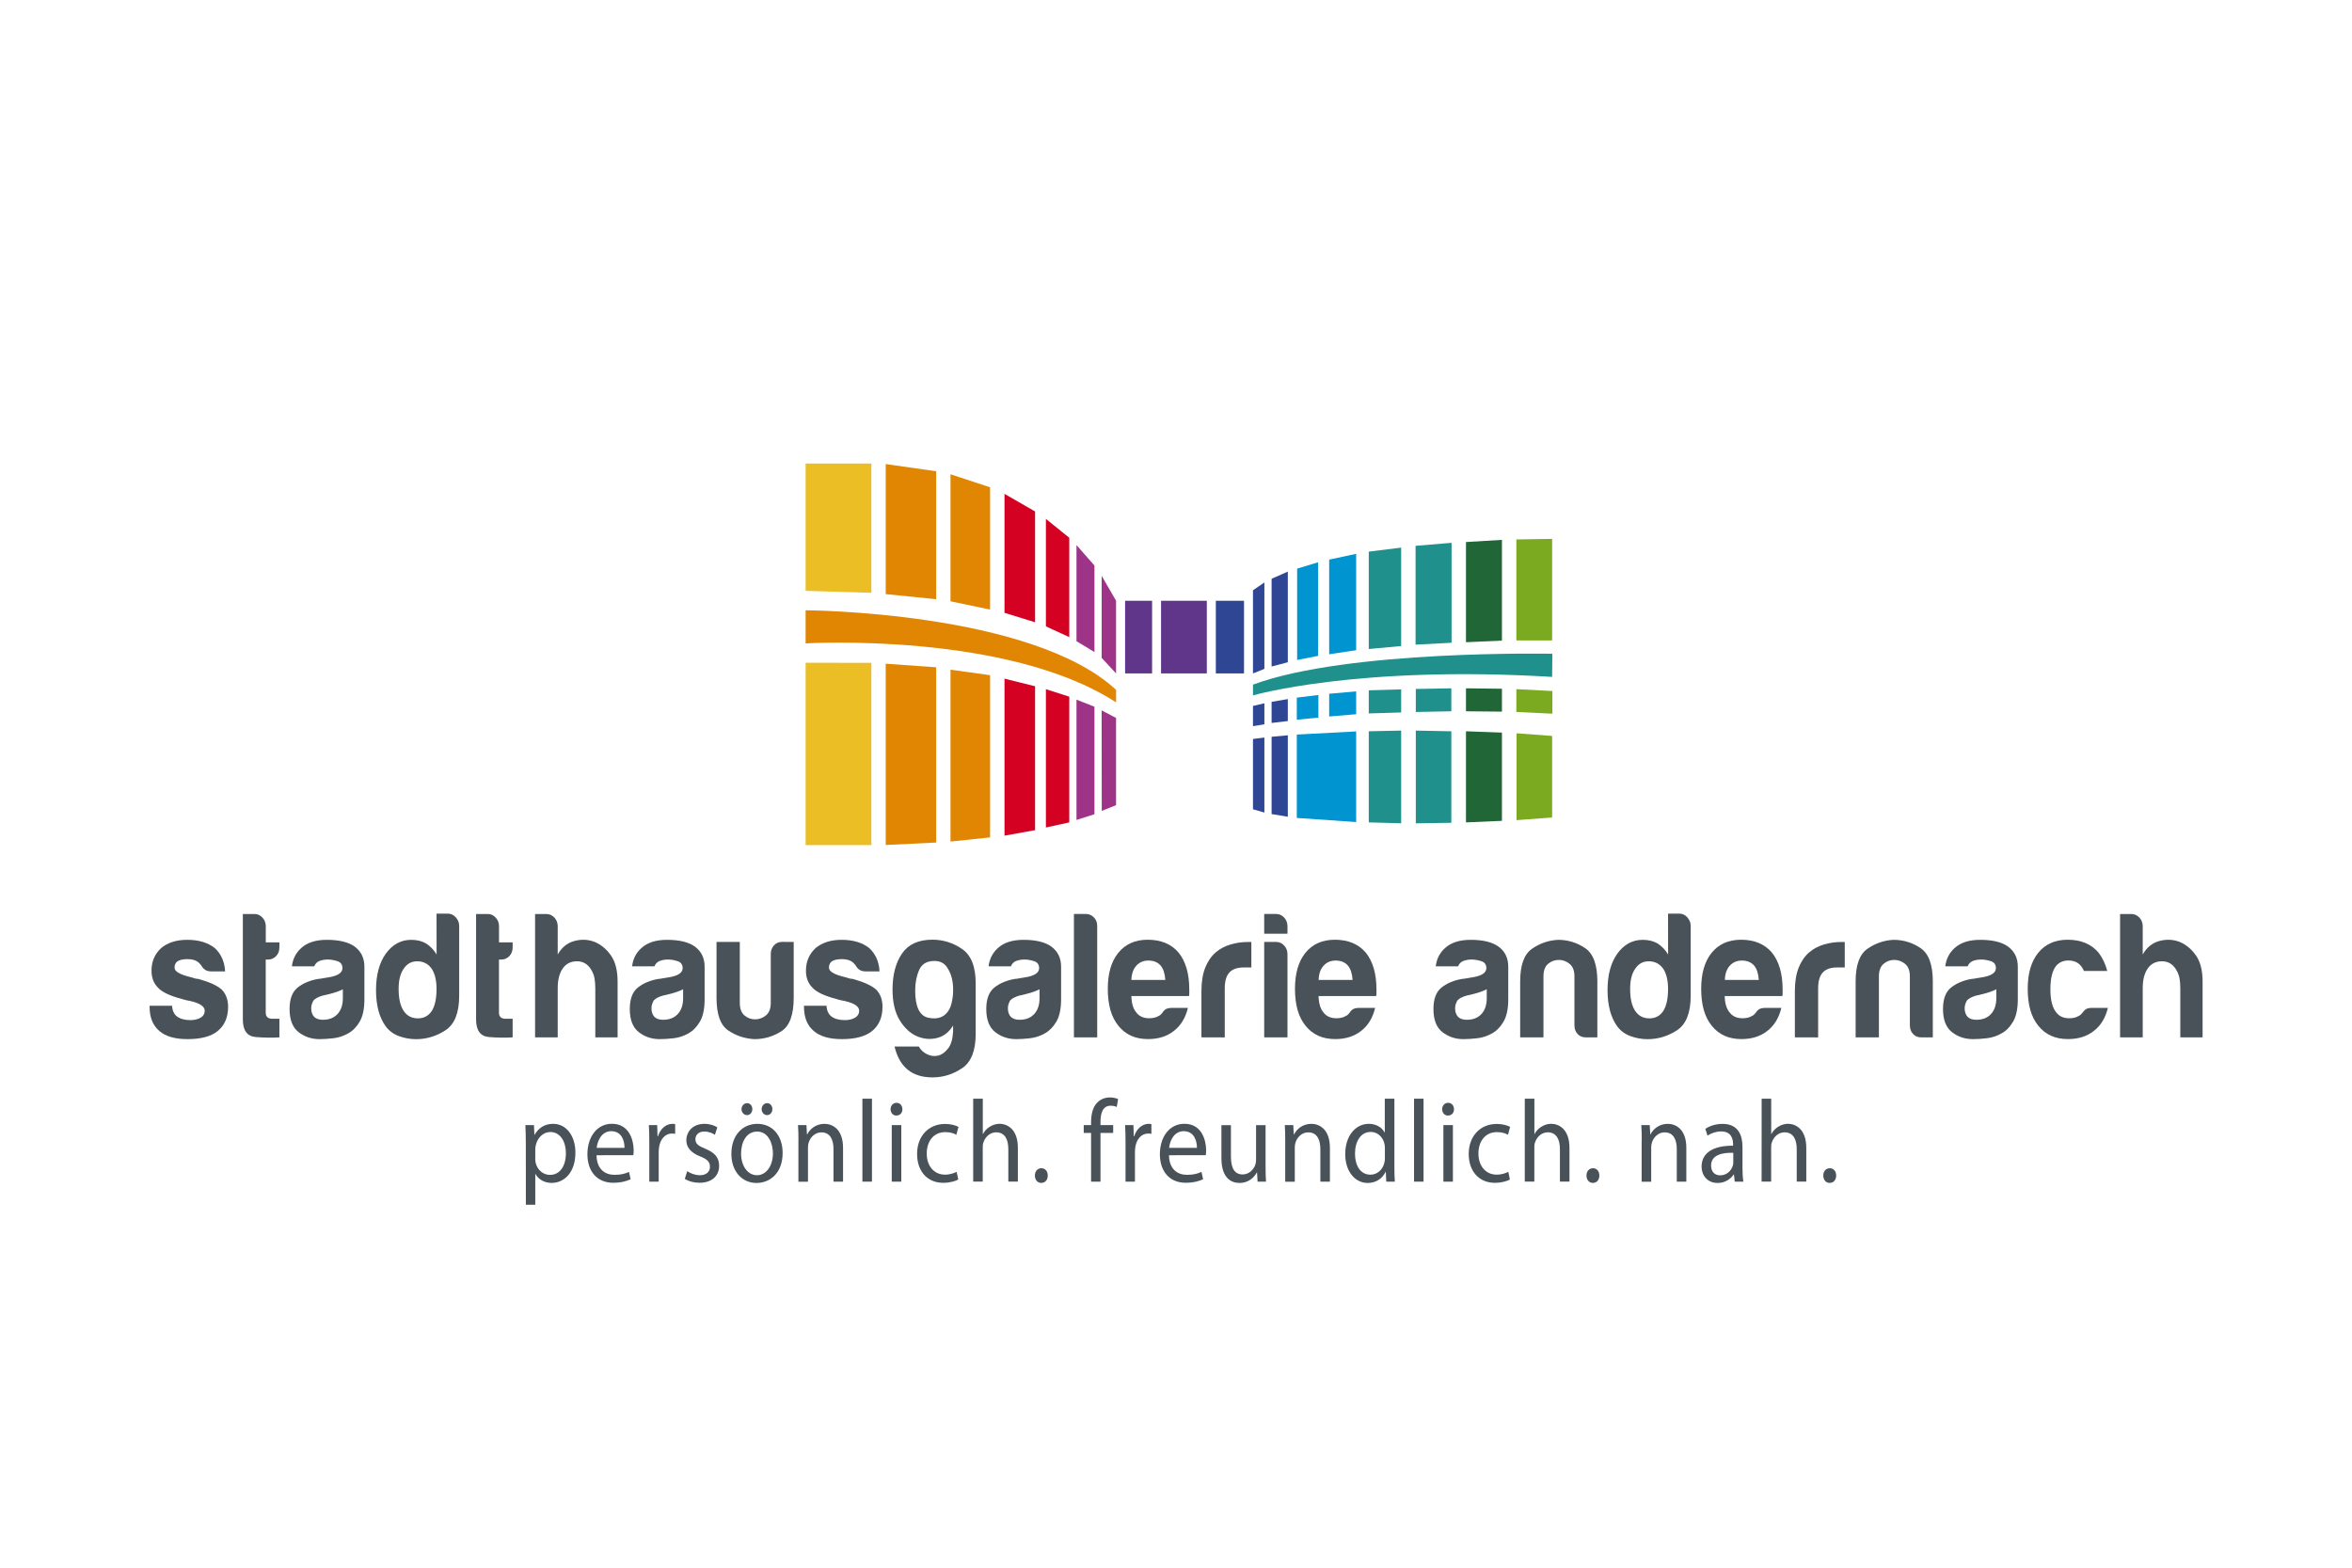 <svg xmlns="http://www.w3.org/2000/svg" xmlns:xlink="http://www.w3.org/1999/xlink" x="0px" y="0px" viewBox="0 0 480 320" style="enable-background:new 0 0 480 320;" xml:space="preserve"><style type="text/css"> .Schlagschatten{fill:none;} .Abgerundete_x0020_Ecken_x0020_2_x0020_Pt_x002E_{fill:#FFFFFF;stroke:#1D1D1B;stroke-miterlimit:10;} .Interaktiv_x0020_X_x0020_spiegeln{fill:none;} .Weich_x0020_abgeflachte_x0020_Kante{fill:url(#SVGID_1_);} .Abenddämmerung{fill:#FFFFFF;} .Laub_GS{fill:#FFDD00;} .Pompadour_GS{fill-rule:evenodd;clip-rule:evenodd;fill:#51AEE2;} .st0{display:none;} .st1{display:inline;fill:#C9C9C9;} .st2{fill:#3C4448;} .st3{fill:#FCEA2F;} .st4{fill:#991A30;} .st5{fill:#1D1D1B;} .st6{fill:#354248;} .st7{fill:#009FE3;} .st8{fill:#444F50;} .st9{fill:#B61F29;} .st10{fill:#F5A12B;} .st11{fill:#1A1A18;} .st12{fill:#2172B7;} .st13{fill-rule:evenodd;clip-rule:evenodd;fill:#2172B7;} .st14{fill:#1B2F53;} .st15{fill:none;} .st16{fill:#85C33F;} .st17{fill:#B2B2B2;} .st18{fill:#BD9450;} .st19{fill:url(#SVGID_00000178184117384739110660000017166848348848493241_);} .st20{fill:url(#SVGID_00000027600798097164535880000003789073276461297805_);} .st21{fill:url(#SVGID_00000028317226453555863080000011919760821887639990_);} .st22{fill:url(#SVGID_00000115484820417644491650000009504255836743508873_);} .st23{fill:url(#SVGID_00000113310785620786025020000013408259511811531956_);} .st24{fill:url(#SVGID_00000004528200561033682890000006621825245846529451_);} .st25{fill:url(#SVGID_00000069357874666505127800000001703653612494799549_);} .st26{fill:url(#SVGID_00000133524389355624645020000005314355789105203874_);} .st27{fill:url(#SVGID_00000092448137294953607570000000712527617378112950_);} .st28{fill:url(#SVGID_00000128482303259761738990000015286143313032306322_);} .st29{fill:url(#SVGID_00000145033164985573373210000007504763987974590095_);} .st30{fill:url(#SVGID_00000130625097031606031220000011670028645771372449_);} .st31{fill:url(#SVGID_00000095325255966578523670000007343216193505665430_);} .st32{fill:url(#SVGID_00000134949545209653406550000016181518137476312975_);} .st33{fill:url(#SVGID_00000085216495317149335520000007073626795799795373_);} .st34{fill:url(#SVGID_00000134939364234368322290000000994693477767701911_);} .st35{fill:url(#SVGID_00000025403912539744734090000008340768907337659565_);} .st36{fill:url(#SVGID_00000107590573439423322840000001234842417571298463_);} .st37{fill:url(#SVGID_00000066498545451188888060000000815783904443799441_);} .st38{fill:url(#SVGID_00000142891282504252585940000017255038729248392621_);} .st39{fill:url(#SVGID_00000016060480717988191590000013576699182880246452_);} .st40{fill:url(#SVGID_00000037666586513022359200000017304890400021124495_);} .st41{fill:url(#SVGID_00000064343103654590188600000004762741294053154200_);} .st42{fill:url(#SVGID_00000022527956975361925130000013522605824133080490_);} .st43{fill:url(#SVGID_00000104695087042172654140000017316604997649700008_);} .st44{fill:url(#SVGID_00000177450447072356038840000014211281186644479407_);} .st45{fill:url(#SVGID_00000131368931573443754340000015040135591693153922_);} .st46{fill:#1A171B;} .st47{fill:#485A63;} .st48{fill:#B00463;} .st49{fill:#0C8286;} .st50{fill:#625956;} .st51{fill:#95C11F;} .st52{fill:#AE476C;} .st53{fill:#3C3C3B;} .st54{fill:#00AFDB;} .st55{fill:#B51F1F;} .st56{fill:#4A4A49;} .st57{fill:#D3072A;} .st58{fill:#706F6F;} .st59{fill:#B82136;} .st60{fill:url(#SVGID_00000106107245778081190560000002061209024420583571_);} .st61{fill:#636363;} .st62{fill:#8AB25C;} .st63{fill:#E09B48;} .st64{opacity:0.8;} .st65{fill:#FFD500;} .st66{fill:#006463;} .st67{fill:#575E61;} .st68{fill:#289548;} .st69{fill:#AB4617;} .st70{fill:#322B80;} .st71{fill:#E3A51A;} .st72{fill:none;stroke:#FFFFFF;stroke-width:2.576;} .st73{fill:none;stroke:#FFFFFF;stroke-width:2.487;stroke-miterlimit:4;} .st74{fill:none;stroke:#FFFFFF;stroke-width:2.263;} .st75{fill:#063E85;} .st76{fill:url(#SVGID_00000086691257029885548860000001799569160001339015_);} .st77{fill:#004F9F;} .st78{fill:#C0E1D7;} .st79{fill:#BCE4FA;} .st80{fill:#8AB5E1;} .st81{fill:#004899;} .st82{fill:#87B726;} .st83{fill:#6F9ED4;} .st84{fill-rule:evenodd;clip-rule:evenodd;fill:#00A992;} .st85{fill:#4A4A4A;} .st86{fill:#D4D8E2;} .st87{fill:#002642;} .st88{fill-rule:evenodd;clip-rule:evenodd;fill:#9D9C9C;} .st89{fill:#9D9C9C;} .st90{fill-rule:evenodd;clip-rule:evenodd;fill:#0093D2;} .st91{fill:#34393B;} .st92{fill:#50AF47;} .st93{fill:#4FAE47;} .st94{fill:none;stroke:#34393B;stroke-width:1.517;stroke-miterlimit:10;} .st95{fill-rule:evenodd;clip-rule:evenodd;fill:#FFFFFF;} .st96{fill:none;stroke:#34393B;stroke-width:1.327;stroke-miterlimit:10;stroke-dasharray:5.498,5.498;} .st97{fill:#3BABD5;} .st98{fill:#EA8F3C;} .st99{fill:#52646D;} .st100{fill:#FFFFFF;} .st101{enable-background:new ;} .st102{fill:#122E5C;} .st103{opacity:0.6;fill:url(#SVGID_00000084525065543209721300000000697491234161653393_);enable-background:new ;} .st104{fill:#ED6B6A;} .st105{opacity:0.7;} .st106{fill:#18407E;} .st107{fill:#ED6B6A;enable-background:new ;} .st108{opacity:0.6;fill:#009FE3;enable-background:new ;} .st109{opacity:0;} .st110{fill:#BABABA;} .st111{fill:#18407E;enable-background:new ;} .st112{fill:#93D5F6;enable-background:new ;} .st113{fill:#E30613;enable-background:new ;} .st114{fill:url(#SVGID_00000003826780832809385170000004783692284691568062_);enable-background:new ;} .st115{fill:#D4D4D4;} .st116{fill:#E20613;enable-background:new ;} .st117{opacity:0.7;fill:#18407E;enable-background:new ;} .st118{fill:#E30613;} .st119{fill:#505456;} .st120{fill:#16355B;} .st121{fill:#80BA27;stroke:#7A5EA2;stroke-width:0.741;stroke-miterlimit:10;} .st122{fill:#7A5EA2;} .st123{fill:#D51130;} .st124{fill:#3C90C7;} .st125{fill-rule:evenodd;clip-rule:evenodd;fill:#444F50;} .st126{fill-rule:evenodd;clip-rule:evenodd;fill:#00305D;} .st127{fill:#9C193E;} .st128{fill:#878787;} .st129{fill:url(#hintergrund_00000150782466729627055590000016446384240746717621_);} .st130{fill:#BE1730;} .st131{fill:#F39200;} .st132{fill:#BFD121;} .st133{fill:#87BD24;} .st134{fill:#85BC25;} .st135{fill:#A9C81F;} .st136{fill:#62B22F;} .st137{fill:#82BB26;} .st138{fill:#55A632;} .st139{fill:#489C35;} .st140{fill:#8EBF22;} .st141{fill:#7AB929;} .st142{fill:#C16126;} .st143{fill:#A3431D;} .st144{fill:#67B32E;} .st145{fill:#E1EAB6;} .st146{fill:#8ABD24;} .st147{fill:#CBD61E;} .st148{fill:#F6E6D6;} .st149{fill:#90BF21;} .st150{fill:#A6C726;} .st151{fill:#7FBA28;} .st152{fill:#51AD32;} .st153{fill:#BE6632;} .st154{fill:#3B9736;} .st155{fill:#D0DE86;} .st156{fill:#B1CC23;} .st157{fill:#BF481C;} .st158{fill:#429835;} .st159{fill:#93C020;} .st160{fill:#3E8E35;} .st161{fill:#76B72A;} .st162{fill:#90BF24;} .st163{fill:#94C127;} .st164{fill:#B95727;} .st165{fill:#D6E18E;} .st166{fill:#7EBA28;} .st167{fill:#CBD74A;} .st168{fill:#82BC3E;} .st169{fill:#CED845;} .st170{fill:#ECF1CC;} .st171{fill:#DCE063;} .st172{fill:#EAECA8;} .st173{fill:#66B32E;} .st174{fill:#ECEFBC;} .st175{fill:#77B82A;} .st176{fill:#A4C72F;} .st177{fill:#E0EABD;} .st178{fill:#A7CB63;} .st179{fill:#6FB62C;} .st180{fill:#DCE068;} .st181{fill:#EFF2C8;} .st182{fill:#CBDA71;} .st183{fill:#DCDE42;} .st184{fill:#D6DC4B;} .st185{fill:#8CBE23;} .st186{fill:#BDD01B;} .st187{fill:#C7D41A;} .st188{fill:#B0CB21;} .st189{fill:#D3D923;} .st190{fill:#A8C823;} .st191{fill:#D8DB26;} .st192{fill:#F9FAEA;} .st193{fill:#98C221;} .st194{fill:#E0E055;} .st195{fill:#DCDF5A;} .st196{fill:#EDEDAA;} .st197{fill:#ACC923;} .st198{fill:#7BB929;} .st199{fill:#A1C523;} .st200{fill:#94C11F;} .st201{fill:#91C021;} .st202{fill:#5CB130;} .st203{fill:#A0C51D;} .st204{fill:#50AE32;} .st205{fill:#4FAE32;} .st206{fill:#6EB52C;} .st207{fill:#6DB52D;} .st208{fill:#42AB34;} .st209{fill:#84BC32;} .st210{fill:#5BAB31;} .st211{fill:#4EA533;} .st212{fill:#71B62C;} .st213{fill:#D6E188;} .st214{fill:#D2D821;} .st215{fill:#EBF0C5;} .st216{fill:#72B62B;} .st217{fill:#7CB928;} .st218{fill:#48A634;} .st219{fill:#65B02F;} .st220{fill:#75B72B;} .st221{fill:#69B42E;} .st222{fill:#4AA034;} .st223{fill:#92C020;} .st224{fill:#6AB42D;} .st225{fill:#C6D319;} .st226{fill:#C9D524;} .st227{fill:#9DC420;} .st228{fill:#89BD24;} .st229{fill:#E4E89C;} .st230{fill:#B6CD21;} .st231{fill:#E8EDB5;} .st232{fill:#CBD622;} .st233{fill:#C9D526;} .st234{fill:#E3E367;} .st235{fill:#E7E566;} .st236{fill:#EDF1CE;} .st237{fill:#B3CC24;} .st238{fill:#8DBF22;} .st239{fill:#84BC26;} .st240{fill:#A2C61E;} .st241{fill:#CAD522;} .st242{fill:#D0D947;} .st243{fill:#D0E09A;} .st244{fill:#C7D424;} .st245{fill:#F8FAE9;} .st246{fill:#A0C522;} .st247{fill:#D1DB5A;} .st248{fill:#C3D665;} .st249{fill:#599D32;} .st250{fill:#9CC420;} .st251{fill:#C9D51F;} .st252{fill:#9AC31C;} .st253{fill:#A5C723;} .st254{fill:#98C21D;} .st255{fill:#A3C61F;} .st256{fill:#99C31C;} .st257{fill:#EFEC94;} .st258{fill:#B5CD23;} .st259{fill:#A6C722;} .st260{fill:#BDD020;} .st261{fill:#181717;} .st262{fill:#9E549C;} .st263{fill:#954493;} .st264{fill:#F4EBF4;} .st265{fill:#904392;} .st266{fill:#632955;} .st267{fill:#DFC8E1;} .st268{fill:#8C567A;} .st269{fill:#77486C;} .st270{fill:#6A3759;} .st271{fill:#7D3A74;} .st272{fill:#DBA9CE;} .st273{fill:#885277;} .st274{fill:#D8A7CE;} .st275{fill:#D8ADD2;} .st276{fill:#D9C0D4;} .st277{fill:#DBACD0;} .st278{fill:#DEB3D5;} .st279{fill:#D9A6CD;} .st280{fill:#E6BCDA;} .st281{fill:#F4E3F0;} .st282{fill:#E3BDDA;} .st283{fill:#E8C8E1;} .st284{fill:#D49BC6;} .st285{fill:#EAC6E0;} .st286{fill:#F2DBEC;} .st287{fill:#A65FA2;} .st288{fill:#7E4078;} .st289{fill:#914B96;} .st290{fill:#8A448B;} .st291{fill:#8C3089;} .st292{fill:#772570;} .st293{fill:#87348A;} .st294{fill:#A466A7;} .st295{fill:#753366;} .st296{fill:#55214B;} .st297{fill:#4F1E46;} .st298{fill:#A970AC;} .st299{fill:#A9729A;} .st300{fill:#672155;} .st301{fill:#955A90;} .st302{fill:#925F8B;} .st303{fill:#511F3F;} .st304{fill:#9D4191;} .st305{fill:#A24D98;} .st306{fill:#5D3059;} .st307{fill:#7F2A7D;} .st308{fill:#8A438A;} .st309{fill:#6D2060;} .st310{fill:#86376A;} .st311{fill:#7D3069;} .st312{fill:#AC6BA1;} .st313{fill:#C4A1C1;} .st314{fill:#9B5B90;} .st315{fill:#59254B;} .st316{fill:#8D3B7A;} .st317{fill:#713062;} .st318{fill:#D5B7CA;} .st319{fill:#A460A3;} .st320{fill:#824785;} .st321{fill:#E84522;} .st322{fill:#F18525;} .st323{fill:#F08025;} .st324{fill:#F9B62D;} .st325{fill:#FAB833;} .st326{fill:#F9B148;} .st327{fill:#F28F33;} .st328{fill:#FBD35C;} .st329{fill:#ED6940;} .st330{fill:#F5A15F;} .st331{fill:#F49A6C;} .st332{fill:#F28C55;} .st333{fill:#EB5D22;} .st334{fill:#EC6923;} .st335{fill:#F3945E;} .st336{fill:#F18948;} .st337{fill:#F49F73;} .st338{fill:#EC6629;} .st339{fill:#EF7C49;} .st340{fill:#F5A475;} .st341{fill:#FAC195;} .st342{fill:#EF7B3E;} .st343{fill:#EB6033;} .st344{fill:#F49E7C;} .st345{fill:#F8C638;} .st346{fill:#E94C27;} .st347{fill:#E95028;} .st348{fill:#EB5D25;} .st349{fill:#EE722C;} .st350{fill:#EC6828;} .st351{fill:#F4942B;} .st352{fill:#F4942E;} .st353{fill:#F28D29;} .st354{fill:#EF7725;} .st355{fill:#F59C18;} .st356{fill:#F3B016;} .st357{fill:#F8AB1C;} .st358{fill:#F8D49C;} .st359{fill:#F3BB2B;} .st360{fill:#F7A830;} .st361{fill:#F6A43F;} .st362{fill:#F18326;} .st363{fill:#EC662A;} .st364{fill:#EE762C;} .st365{fill:#F59E14;} .st366{fill:#F9BB1D;} .st367{fill:#F7AB12;} .st368{fill:#EE7420;} .st369{fill:#F8AA37;} .st370{fill:#F8AA1C;} .st371{fill:#F7A63A;} .st372{fill:#EB6020;} .st373{fill:#E8950E;} .st374{fill:#F0833E;} .st375{fill:#E94B2D;} .st376{fill:#ED6F25;} .st377{fill:#E63721;} .st378{fill:#EE7626;} .st379{fill:#EA5526;} .st380{fill:#F39124;} .st381{fill:#F6A030;} .st382{fill:#F59E1E;} .st383{fill:#F09012;} .st384{fill:#F1A311;} .st385{fill:#F6A812;} .st386{fill:#BA4917;} .st387{fill:#E18D13;} .st388{fill:#F9B61A;} .st389{fill:#EF7724;} .st390{fill:#EA5727;} .st391{fill:#EA5724;} .st392{fill:#ED6E26;} .st393{fill:#EA5A25;} .st394{fill:#FBC520;} .st395{fill:#FAB628;} .st396{fill:#F9B917;} .st397{fill:#EA9B0F;} .st398{fill:#D17312;} .st399{fill:#F6B018;} .st400{fill:#F1A80D;} .st401{fill:#EB5D26;} .st402{fill:#EC6724;} .st403{fill:#F18775;} .st404{fill:#F07E56;} .st405{fill:#E73D2C;} .st406{fill:#F18920;} .st407{fill:#F49729;} .st408{fill:#F18429;} .st409{fill:#F4962F;} .st410{fill:#F49840;} .st411{fill:#F7A627;} .st412{fill:#F6A91D;} .st413{fill:#A63517;} .st414{fill:#E84229;} .st415{fill:#FACC49;} .st416{fill:#ACC14C;} .st417{fill:#A3BB58;} .st418{fill:#B1BE57;} .st419{fill:#87AB48;} .st420{fill:#5AA548;} .st421{fill:#249C4D;} .st422{fill:#518A3D;} .st423{fill:#32A144;} .st424{fill:#98B22A;} .st425{fill:#D39A76;} .st426{fill:#AEC56B;} .st427{fill:#95BD5C;} .st428{fill:#468E34;} .st429{fill:#6A8D2D;} .st430{fill:#95B546;} .st431{fill:#79942A;} .st432{fill:#2CAC67;} .st433{fill:#2C9B4A;} .st434{fill:#2DAB5A;} .st435{fill:#5BA965;} .st436{fill:#4B9761;} .st437{fill:#387B4D;} .st438{fill:#207C41;} .st439{fill:#719F4B;} .st440{fill:#A4BA4C;} .st441{fill:#3C8C35;} .st442{fill:#83B530;} .st443{fill:#5D9A4C;} .st444{fill:#429837;} .st445{fill:#489251;} .st446{fill:#267933;} .st447{fill:#ACC931;} .st448{fill:#7EAE57;} .st449{fill:#419D42;} .st450{fill:#9DBF75;} .st451{fill:#437E31;} .st452{fill:#3D712E;} .st453{fill:#4D9133;} .st454{fill:#62A73E;} .st455{fill:#227940;} .st456{fill:#3DA14D;} .st457{fill:#3EAD59;} .st458{fill:#29864D;} .st459{fill:#3C9646;} .st460{fill:#56AB49;} .st461{fill:#75B742;} .st462{fill:#379548;} .st463{fill:#217532;} .st464{fill:#34975C;} .st465{fill:#329153;} .st466{fill:#FBC526;} .st467{fill:#F7A623;} .st468{fill:#F4951C;} .st469{fill:#FAC221;} .st470{fill:#FDCF19;} .st471{fill:#E9521F;} .st472{fill:#FAB728;} .st473{fill:#FABE1C;} .st474{fill:#EE7124;} .st475{fill:#F0826F;} .st476{fill:#F18923;} .st477{fill:#ED6F21;} .st478{fill:#E94B39;} .st479{fill:#EA513B;} .st480{fill:#EC6658;} .st481{fill:#F59D2A;} .st482{fill:#F8AD2C;} .st483{fill:#E94F24;} .st484{fill:#E94F29;} .st485{fill:#F28C1F;} .st486{fill:#F7A738;} .st487{fill:#FCC244;} .st488{fill:#EA581F;} .st489{fill:#EF7723;} .st490{fill:#F28A25;} .st491{fill:#F59E2C;} .st492{fill:#EC6454;} .st493{fill:#F28F27;} .st494{fill:#EC6423;} .st495{fill:#ED6F26;} .st496{fill:#F08022;} .st497{fill:#ED6B21;} .st498{fill:#EC6820;} .st499{fill:#EF7B2D;} .st500{fill:#F28B2F;} .st501{fill:#FED282;} .st502{fill:#FAB73E;} .st503{fill:#EB5F20;} .st504{fill:#F39424;} .st505{fill:#F6A44B;} .st506{fill:#F0802B;} .st507{fill:#F1883A;} .st508{fill:#F28E29;} .st509{fill:#F39033;} .st510{fill:#F6A433;} .st511{fill:#F6A237;} .st512{fill:#F49636;} .st513{fill:#F6A040;} .st514{fill:#F9B452;} .st515{fill:#FBC57E;} .st516{fill:#F3942E;} .st517{fill:#F3943F;} .st518{fill:#EE7623;} .st519{fill:#F59D47;} .st520{fill:#FDD897;} .st521{fill:#F49D5F;} .st522{fill:#F18423;} .st523{fill:#F18336;} .st524{fill:#EC6720;} .st525{fill:#EF7829;} .st526{fill:#EE732B;} .st527{fill:#EE7120;} .st528{fill:#F28E2E;} .st529{fill:#FCBF38;} .st530{fill:#F9B469;} .st531{fill:#FCCA88;} .st532{fill:#FDD140;} .st533{fill:#F7B181;} .st534{fill:#F6A567;} .st535{fill:#FABA5E;} .st536{fill:#F4984F;} .st537{fill:#F1884D;} .st538{fill:#FBCDA3;} .st539{fill:#FDDE97;} .st540{fill:#F6AA68;} .st541{fill:#EF792C;} .st542{fill:#F07E40;} .st543{fill:#F9BA77;} .st544{fill:#F9BD81;} .st545{fill:#EE751E;} .st546{fill:#EE701E;} .st547{fill:#F0801F;} .st548{fill:#F59D38;} .st549{fill:#F69F21;} .st550{fill:#FCC56C;} .st551{fill:#F7A733;} .st552{fill:#FDD888;} .st553{fill:#F6A12B;} .st554{fill:#F9B043;} .st555{fill:#F0811B;} .st556{fill:#F6A445;} .st557{fill:#F1851E;} .st558{fill:#F4961F;} .st559{fill:#EC671F;} .st560{fill:#FDD083;} .st561{fill:#F1871D;} .st562{fill:#ED6A1E;} .st563{fill:#EB5C1D;} .st564{fill:#F0831B;} .st565{fill:#F6A01B;} .st566{fill:#F0831C;} .st567{fill:#F07F1C;} .st568{fill:#F0821B;} .st569{fill:#F9B441;} .st570{fill:#EE751D;} .st571{fill:#F4991D;} .st572{fill:#FBC05E;} .st573{fill:#FCC65F;} .st574{fill:#F18919;} .st575{fill:#F49618;} .st576{fill:#EE761E;} .st577{fill:#F3911E;} .st578{fill:#EF791E;} .st579{fill:#EE721C;} .st580{fill:#ED6D1D;} .st581{fill:#F7A51E;} .st582{fill:#F9B019;} .st583{fill:#F8AB11;} .st584{fill:#F49819;} .st585{fill:#F7AB63;} .st586{fill:#F8B378;} .st587{fill:#F8B06E;} .st588{fill:#F6A75E;} .st589{fill:#FCCE8E;} .st590{fill:#FDD497;} .st591{fill:#FCC984;} .st592{fill:#F28E2D;} .st593{fill:#F39038;} .st594{fill:#F9B778;} .st595{fill:#FABA6B;} .st596{fill:#F8AE58;} .st597{fill:#F18624;} .st598{fill:#F0811D;} .st599{fill:#EE711D;} .st600{fill:#ED6D20;} .st601{fill:#F08229;} .st602{fill:#F59A35;} .st603{fill:#F8AF00;stroke:#F8AF00;stroke-width:1.018;stroke-miterlimit:10;} .st604{fill:#00446B;} .st605{fill:#F8AF00;} .st606{display:inline;opacity:0.1;fill:#4D575D;enable-background:new ;} .st607{display:inline;opacity:0.3;fill:#314994;enable-background:new ;} .st608{display:inline;opacity:0.6;fill:#FCF08A;enable-background:new ;} .st609{fill:#485258;} .st610{fill:#EBBE25;} .st611{fill:#E08603;} .st612{fill:#D40123;} .st613{fill:#9D3488;} .st614{fill:#60368A;} .st615{fill:#2E4694;} .st616{fill:#20908D;} .st617{fill:#0095D0;} .st618{fill:#216637;} .st619{fill:#7BAA20;} .st620{fill:#C61718;} .st621{fill:#3C3839;} .st622{fill:#78B7E5;} .st623{fill:#6F6F6E;} .st624{fill:#E5007E;} .st625{fill:#F8B133;} .st626{fill:#C6C6C5;} .st627{fill:#F9B233;} .st628{fill:#B61F34;} .st629{fill:#575756;} .st630{fill-rule:evenodd;clip-rule:evenodd;fill:#575756;} .st631{fill:#65B32E;} .st632{fill-rule:evenodd;clip-rule:evenodd;fill:#65B32E;} .st633{fill:#6B272D;} .st634{fill:#D7B072;} .st635{fill:none;stroke:#009FE3;stroke-width:5.553;} .st636{fill:none;stroke:#B71E3F;stroke-width:5.553;} .st637{fill:#4D4D4D;} .st638{fill:#159A34;} .st639{fill:#3C3C3B;stroke:#3C3C3B;stroke-width:0.276;stroke-linecap:round;stroke-linejoin:round;} .st640{fill:url(#SVGID_00000057869602593103324600000016754440811526211749_);} .st641{fill:url(#SVGID_00000103250642611895884080000012682254763311442573_);} .st642{clip-path:url(#SVGID_00000028289782036884461790000001498437647510999698_);fill:#00818F;} .st643{clip-path:url(#SVGID_00000028289782036884461790000001498437647510999698_);fill:none;stroke:#00818F;stroke-width:6.396;} .st644{fill:#4B4B4D;} .st645{clip-path:url(#SVGID_00000137117782857790041630000001464220044852419223_);fill:#16252C;} .st646{clip-path:url(#SVGID_00000137117782857790041630000001464220044852419223_);fill:#C2A252;} .st647{clip-path:url(#SVGID_00000137117782857790041630000001464220044852419223_);fill:none;stroke:#C2A252;stroke-width:0.126;stroke-miterlimit:10;} .st648{fill:#EF7D00;} .st649{fill:#008CC7;} .st650{fill:#314451;} .st651{fill:#BD1622;} .st652{fill:#1A3E5E;} .st653{fill-rule:evenodd;clip-rule:evenodd;fill:#E6E8EF;} .st654{fill-rule:evenodd;clip-rule:evenodd;fill:#1A3E5E;} .st655{fill:#101D4B;} .st656{fill:#FBBA00;} .st657{fill:#0080C9;} .st658{fill:url(#SVGID_00000119088467794728957510000002603348353034726321_);} .st659{fill:url(#SVGID_00000172414265907670529620000011857884604188015531_);} .st660{fill:#A61A80;} .st661{fill:#009BDE;} .st662{fill:#F2911A;} .st663{fill:#62B12F;} .st664{fill:#009BDD;} .st665{fill:#A51B80;} .st666{clip-path:url(#SVGID_00000176016040266797127170000011343785043077191612_);fill:#0069B4;} .st667{clip-path:url(#SVGID_00000176016040266797127170000011343785043077191612_);} .st668{clip-path:url(#SVGID_00000070801326096524752340000005088477624272659859_);fill-rule:evenodd;clip-rule:evenodd;fill:#0069B4;} .st669{clip-path:url(#SVGID_00000070801326096524752340000005088477624272659859_);fill:#0069B4;} .st670{clip-path:url(#SVGID_00000070801326096524752340000005088477624272659859_);fill:none;stroke:#0069B4;stroke-width:0.774;stroke-miterlimit:10;} .st671{clip-path:url(#SVGID_00000070801326096524752340000005088477624272659859_);fill:#FFFFFF;} .st672{fill:#00537F;} .st673{fill:#878686;} .st674{fill-rule:evenodd;clip-rule:evenodd;fill:#FFDD00;stroke:#FFDD00;stroke-width:1.839;stroke-miterlimit:40;} .st675{fill-rule:evenodd;clip-rule:evenodd;fill:#FFDD00;} .st676{fill-rule:evenodd;clip-rule:evenodd;fill:#E9500E;} .st677{fill:#004995;} .st678{fill-rule:evenodd;clip-rule:evenodd;fill:#00537F;} .st679{fill:none;stroke:#164194;stroke-width:1.362;stroke-miterlimit:3.864;} .st680{fill:#164194;} .st681{fill-rule:evenodd;clip-rule:evenodd;fill:#C5D0E4;} .st682{fill-rule:evenodd;clip-rule:evenodd;fill:#164194;} .st683{fill:#567E2D;} .st684{fill-rule:evenodd;clip-rule:evenodd;fill:#567E2D;} .st685{fill:#E20613;} .st686{fill:url(#SVGID_00000176736363802528298500000015580860681994451893_);} .st687{fill:url(#SVGID_00000123419347098561844690000016959990955878615192_);} .st688{fill:url(#SVGID_00000005978420120518028870000005673700002930101646_);} .st689{fill:url(#SVGID_00000085957553424959319040000003090584094834622853_);} .st690{fill:url(#SVGID_00000157267037347534523780000005592640247135477636_);} .st691{fill:url(#SVGID_00000015350329290928118370000013941162519696444033_);} .st692{fill:url(#SVGID_00000167357140353831385410000002542670914564661408_);} .st693{fill:#58584E;} .st694{fill:#ED7F00;} .st695{fill:#90D3F1;} .st696{fill:#DB6413;} .st697{fill:#004077;} .st698{clip-path:url(#SVGID_00000157996010814321014040000009110711996688916390_);fill:url(#SVGID_00000063595000891844348860000006094992520150268841_);} .st699{fill:#EBAF00;} .st700{fill:#004289;} .st701{fill:#9D9D9C;} .st702{fill-rule:evenodd;clip-rule:evenodd;fill:#004289;} .st703{fill:#A0D9F7;} .st704{fill:#009EE2;} .st705{fill-rule:evenodd;clip-rule:evenodd;fill:#00903B;} .st706{fill-rule:evenodd;clip-rule:evenodd;fill:#E6671A;} .st707{fill-rule:evenodd;clip-rule:evenodd;fill:#FFEC00;} .st708{fill-rule:evenodd;clip-rule:evenodd;fill:#24385E;} .st709{fill-rule:evenodd;clip-rule:evenodd;fill:#7A4360;} .st710{fill-rule:evenodd;clip-rule:evenodd;fill:#1C2B29;} .st711{fill-rule:evenodd;clip-rule:evenodd;fill:#EB90A0;} .st712{fill:#A89864;} .st713{clip-path:url(#SVGID_00000049204210781368019730000016962212958274377376_);fill:#E20613;} .st714{fill:#5E767B;} .st715{fill:#1A4B7E;} .st716{fill:none;stroke:#5E767B;stroke-width:0.885;} .st717{clip-path:url(#SVGID_00000153678493926280745010000006500666930527965589_);fill:#58585A;} .st718{fill:#9E1B34;} .st719{clip-path:url(#SVGID_00000093855466762924830640000017362044761459588756_);fill:#9E1B34;} .st720{clip-path:url(#SVGID_00000033361070591760915320000013516540125172543894_);fill:#58585A;} .st721{clip-path:url(#SVGID_00000033361070591760915320000013516540125172543894_);fill:none;stroke:#58585A;stroke-width:0.087;stroke-miterlimit:10;} .st722{fill:#58585A;} .st723{fill:none;stroke:#58585A;stroke-width:0.087;stroke-miterlimit:10;} .st724{clip-path:url(#SVGID_00000024717996951550961440000004532095342068377274_);fill:#58585A;} .st725{clip-path:url(#SVGID_00000024717996951550961440000004532095342068377274_);fill:none;stroke:#58585A;stroke-width:0.087;stroke-miterlimit:10;} .st726{clip-path:url(#SVGID_00000137097232086177832190000012995416856997109401_);fill:#58585A;} .st727{fill:#B1B1B1;} .st728{fill:#E0BB54;} .st729{fill:#EF7D17;} .st730{fill:#283583;} .st731{fill:#5C686D;} .st732{fill:#00407B;} .st733{fill:#316358;} .st734{fill:#7B0E30;} .st735{fill:none;stroke:#1D1D1B;stroke-width:1.591;} .st736{fill:#E32213;} .st737{fill:#E32223;} .st738{fill:none;stroke:#E32213;stroke-width:2.121;} .st739{fill:none;stroke:#1D1D1B;stroke-width:1.06;} .st740{fill:none;stroke:#1D1D1B;stroke-width:1.591;stroke-dasharray:6.363,4.241;} .st741{fill:#0069B3;} .st742{fill:#E3032E;} .st743{fill:#485156;} .st744{fill-rule:evenodd;clip-rule:evenodd;fill:#0069B4;} .st745{fill:url(#SVGID_00000085970032957131712480000016100496134136688813_);} .st746{fill:#B0C700;} .st747{fill:#0D1F30;} .st748{fill:#76B82A;} .st749{fill-rule:evenodd;clip-rule:evenodd;fill:#ED6D91;} .st750{fill-rule:evenodd;clip-rule:evenodd;fill:#40163F;} .st751{fill-rule:evenodd;clip-rule:evenodd;fill:#E71D73;} .st752{fill-rule:evenodd;clip-rule:evenodd;fill:#86BD45;} .st753{fill-rule:evenodd;clip-rule:evenodd;fill:#087C3E;} .st754{fill-rule:evenodd;clip-rule:evenodd;fill:#BBD043;} .st755{fill:#005095;} .st756{fill:#86C2EB;} .st757{fill-rule:evenodd;clip-rule:evenodd;fill:#005095;} .st758{fill-rule:evenodd;clip-rule:evenodd;fill:#0A0F16;} .st759{fill-rule:evenodd;clip-rule:evenodd;fill:#00817B;} .st760{fill-rule:evenodd;clip-rule:evenodd;fill:#BE863A;} .st761{fill:#EA690B;} .st762{fill:#005EA7;} .st763{fill-rule:evenodd;clip-rule:evenodd;fill:#005EA7;} .st764{fill:#AC855D;} .st765{clip-path:url(#SVGID_00000107584615317825416950000000651892979443922072_);fill:#D7B46A;} .st766{clip-path:url(#SVGID_00000020392695504176344240000006364887602045204608_);fill:#D7B46A;} .st767{clip-path:url(#SVGID_00000080918636324689382620000004986774765564927643_);fill:#D7B46A;} .st768{fill-rule:evenodd;clip-rule:evenodd;fill:#E20613;} .st769{fill-rule:evenodd;clip-rule:evenodd;fill:#1D1D1B;} .st770{fill:#B00C35;} .st771{fill:#F9BA00;} .st772{clip-path:url(#SVGID_00000079445196827387967970000016390598441574399368_);fill:url(#SVGID_00000170971716318714518560000006435351207550351524_);} .st773{clip-path:url(#SVGID_00000067205829972277335050000002155004929901614757_);fill:url(#SVGID_00000035502328518870075820000007408605712674936462_);} .st774{fill:#00305D;} .st775{clip-path:url(#SVGID_00000019669219742914197520000007170712118160431777_);fill:#FFFFFF;} .st776{clip-path:url(#SVGID_00000096022790728244096190000013480932187739169974_);fill:#FFFFFF;} .st777{clip-path:url(#SVGID_00000116947332202530930880000016060759939585776522_);fill:#FFFFFF;} .st778{fill:#4688A4;} .st779{fill:#B51A5F;} .st780{fill:#EB6835;} .st781{fill:#006383;} .st782{fill:#1F7B98;} .st783{fill:#006E8C;} .st784{fill:#FCD18D;} .st785{fill:#D07F97;} .st786{fill:#F5A982;} .st787{clip-path:url(#SVGID_00000084496513211657688830000009073163943885902252_);fill:#FFFFFF;} .st788{clip-path:url(#SVGID_00000084496513211657688830000009073163943885902252_);} .st789{fill:#6696AF;} .st790{clip-path:url(#SVGID_00000137112122383890367620000004591875568260187573_);fill:#D07F97;} .st791{clip-path:url(#SVGID_00000137112122383890367620000004591875568260187573_);} .st792{clip-path:url(#SVGID_00000155850295522462389080000010761024749377095075_);fill:#F5A982;} .st793{clip-path:url(#SVGID_00000155850295522462389080000010761024749377095075_);} .st794{fill:#5A585B;} .st795{fill-rule:evenodd;clip-rule:evenodd;fill:#5A585B;} .st796{fill-rule:evenodd;clip-rule:evenodd;fill:#4D9E3F;} .st797{fill-rule:evenodd;clip-rule:evenodd;fill:#DE0A17;} .st798{fill-rule:evenodd;clip-rule:evenodd;fill:#E00718;} .st799{fill-rule:evenodd;clip-rule:evenodd;fill:#008D3D;} .st800{fill-rule:evenodd;clip-rule:evenodd;fill:#FDC800;} .st801{fill-rule:evenodd;clip-rule:evenodd;fill:#00B9ED;} .st802{fill-rule:evenodd;clip-rule:evenodd;fill:#F18900;} .st803{fill-rule:evenodd;clip-rule:evenodd;fill:#D50F34;} .st804{fill-rule:evenodd;clip-rule:evenodd;fill:#005397;} .st805{fill:url(#SVGID_00000000925678270950532240000004227620319545892797_);} .st806{fill:url(#SVGID_00000139273397382838124150000012518161658902886028_);} .st807{fill:url(#SVGID_00000114045113211178977590000013214846011758568881_);} .st808{fill:url(#SVGID_00000007413960856702992800000013672424127379913914_);} .st809{fill:url(#SVGID_00000077293506222234620200000016320324741129448599_);} .st810{fill:url(#SVGID_00000121969487232696967500000010669620094719676088_);} .st811{fill:#263880;} .st812{fill:#85888C;} .st813{fill:#95C23D;} .st814{fill:#588938;} .st815{fill:#00205C;} .st816{fill:none;stroke:#00205C;stroke-width:0.84;stroke-linecap:round;} .st817{fill:#BD9E55;} .st818{fill:#00897D;} .st819{fill-rule:evenodd;clip-rule:evenodd;fill:#1A4B7E;} .st820{fill-rule:evenodd;clip-rule:evenodd;fill:#C3A572;} .st821{fill:#D11223;} .st822{fill:#184283;} .st823{fill:#E1251B;} .st824{fill-rule:evenodd;clip-rule:evenodd;fill:#1A428A;} .st825{fill:none;stroke:#FFFFFF;stroke-width:1.296;stroke-miterlimit:3.864;} .st826{fill:#AA5C5C;} .st827{fill:#009879;} .st828{fill:#80CCBC;} .st829{fill:#BCBCBB;} .st830{fill:#D9D9D9;} .st831{fill:#71122E;} .st832{fill:#FFFFFF;stroke:#1D1D1B;stroke-width:0.212;} .st833{fill:#AD0B05;} .st834{fill-rule:evenodd;clip-rule:evenodd;fill:#AD0B05;} .st835{fill-rule:evenodd;clip-rule:evenodd;} .st836{fill:#333333;} .st837{fill:#828184;} .st838{fill:#FFED00;} .st839{fill:#62A830;} .st840{fill:url(#SVGID_00000125584032448118843750000003080919863729248395_);} .st841{fill:url(#SVGID_00000036236838931975140930000000729171606701474234_);} .st842{fill:url(#SVGID_00000088108593138740580800000014444539693955343254_);} .st843{fill:url(#SVGID_00000127722622572948899040000016450276297169530783_);} .st844{fill:url(#SVGID_00000061445224426144861750000011252132041903834038_);} .st845{fill:#DFC096;} .st846{fill:#86BC25;} .st847{fill:#394546;} .st848{fill-rule:evenodd;clip-rule:evenodd;fill:#007BB5;} .st849{filter:url(#Adobe_OpacityMaskFilter);} .st850{fill:url(#SVGID_00000086676276627657685800000005066686562585044124_);} .st851{mask:url(#SVGID_00000136389263197707164640000004244288202498604445_);fill-rule:evenodd;clip-rule:evenodd;fill:#A52336;} .st852{fill:#007BB5;}</style><linearGradient id="SVGID_1_" gradientUnits="userSpaceOnUse" x1="0" y1="-5656.819" x2="0.707" y2="-5656.112"> <stop offset="0" style="stop-color:#E6E6EB"></stop> <stop offset="0.175" style="stop-color:#E2E2E7"></stop> <stop offset="0.355" style="stop-color:#D6D6DB"></stop> <stop offset="0.537" style="stop-color:#C2C3C6"></stop> <stop offset="0.72" style="stop-color:#A5A7A9"></stop> <stop offset="0.903" style="stop-color:#818485"></stop> <stop offset="1" style="stop-color:#6B6E6E"></stop></linearGradient><g id="Ebene_1" class="st0"> <rect x="30" y="30" class="st1" width="420" height="260"></rect></g><g id="Ebene_1_Kopie"> <g> <g id="Schablone-Abst&#xE4;nge_und_Form_00000005247138665101385450000007828122290803194757_" class="st0"> <path class="st606" d="M213.41,75.9v28.59c0,0,16.22,0.59,23.45-3v-9.95h10.33v10.26c0,0,4.64,1.89,22.61,0.62V81.38 c0,0-17.68-0.12-22.61,3.88v0.79h-10.33C236.86,86.05,231.95,73.92,213.41,75.9z"></path> <path class="st607" d="M236.86,91.54c0,0-3.46-6.17-23.45-6.24v5.44c0,0,14.41-0.82,23.45,4.16V91.54z"></path> <path class="st607" d="M269.81,94.58c0,0-12.8-0.79-22.61,0.95v0.97c0,0,8.42-1.26,22.59-0.24L269.81,94.58z"></path> <rect x="266" y="80.38" class="st608" width="1.09" height="22.6"></rect> <rect x="218.37" y="74.08" class="st608" width="1.09" height="31.04"></rect> <rect x="262.19" y="80.38" class="st608" width="1.09" height="22.6"></rect> <rect x="223.27" y="74.08" class="st608" width="1.09" height="31.04"></rect> <rect x="227.34" y="74.08" class="st608" width="1.09" height="31.04"></rect> <rect x="258.39" y="80.38" class="st608" width="1.09" height="22.6"></rect> <rect x="254.99" y="80.38" class="st608" width="0.95" height="22.85"></rect> <rect x="252.14" y="82.01" class="st608" width="0.82" height="14.62"></rect> <rect x="230.74" y="74.93" class="st608" width="0.82" height="29.56"></rect> <rect x="249.83" y="83.03" class="st608" width="0.68" height="20.32"></rect> <rect x="246.52" y="83.64" class="st608" width="0.68" height="16.32"></rect> <rect x="236.86" y="83.64" class="st608" width="0.68" height="16.32"></rect> <rect x="248.06" y="83.03" class="st608" width="0.54" height="19.59"></rect> <rect x="235.23" y="79.42" class="st608" width="0.54" height="24.4"></rect> <rect x="233.32" y="79.42" class="st608" width="0.54" height="24.4"></rect> </g> <g id="Layer_1_00000018938977178677114150000000067804087618810035_"> <g> <path class="st609" d="M107.31,233.43c0-1.48-0.04-2.67-0.09-3.77h1.75l0.09,1.98h0.04c0.8-1.41,2.06-2.24,3.8-2.24 c2.59,0,4.53,2.36,4.53,5.86c0,4.15-2.34,6.2-4.86,6.2c-1.41,0-2.65-0.67-3.29-1.81h-0.04v6.27h-1.92L107.31,233.43 L107.31,233.43z M109.23,236.5c0,0.31,0.04,0.6,0.09,0.86c0.35,1.46,1.52,2.46,2.92,2.46c2.05,0,3.25-1.81,3.25-4.46 c0-2.31-1.13-4.29-3.18-4.29c-1.33,0-2.56,1.03-2.94,2.6c-0.07,0.26-0.13,0.57-0.13,0.86V236.5z"></path> <path class="st609" d="M121.74,235.81c0.04,2.84,1.72,4,3.67,4c1.39,0,2.23-0.26,2.96-0.6l0.33,1.5 c-0.69,0.33-1.86,0.72-3.56,0.72c-3.29,0-5.26-2.34-5.26-5.82c0-3.48,1.9-6.22,5.02-6.22c3.49,0,4.42,3.31,4.42,5.43 c0,0.43-0.04,0.76-0.07,0.98L121.74,235.81L121.74,235.81z M127.45,234.31c0.02-1.33-0.51-3.41-2.7-3.41 c-1.97,0-2.83,1.96-2.98,3.41H127.45z"></path> <path class="st609" d="M132.51,233.26c0-1.36-0.02-2.53-0.09-3.6h1.7l0.07,2.27h0.09c0.49-1.55,1.66-2.53,2.96-2.53 c0.22,0,0.38,0.02,0.55,0.07v1.98c-0.2-0.05-0.4-0.07-0.66-0.07c-1.37,0-2.34,1.12-2.61,2.69c-0.04,0.29-0.09,0.62-0.09,0.98 v6.15h-1.92V233.26z"></path> <path class="st609" d="M140.25,239.06c0.57,0.41,1.59,0.83,2.56,0.83c1.41,0,2.08-0.76,2.08-1.72c0-1-0.55-1.55-1.99-2.12 c-1.92-0.74-2.83-1.88-2.83-3.27c0-1.86,1.39-3.38,3.69-3.38c1.08,0,2.03,0.33,2.63,0.71l-0.49,1.53 c-0.42-0.29-1.19-0.67-2.19-0.67c-1.15,0-1.79,0.72-1.79,1.57c0,0.95,0.64,1.38,2.03,1.95c1.86,0.76,2.81,1.76,2.81,3.48 c0,2.03-1.46,3.46-4,3.46c-1.17,0-2.25-0.31-3.01-0.79L140.25,239.06z"></path> <path class="st609" d="M159.72,235.34c0,4.27-2.74,6.13-5.33,6.13c-2.89,0-5.13-2.29-5.13-5.94c0-3.86,2.34-6.13,5.3-6.13 C157.65,229.4,159.72,231.81,159.72,235.34z M151.24,235.46c0,2.53,1.35,4.43,3.25,4.43c1.86,0,3.25-1.88,3.25-4.48 c0-1.95-0.91-4.43-3.21-4.43S151.24,233.26,151.24,235.46z M151.33,226.4c0-0.67,0.51-1.22,1.13-1.22 c0.62,0,1.08,0.52,1.08,1.22c0,0.64-0.44,1.22-1.08,1.22C151.79,227.61,151.33,227.04,151.33,226.4z M155.44,226.4 c0-0.67,0.49-1.22,1.11-1.22c0.62,0,1.08,0.52,1.08,1.22c0,0.64-0.44,1.22-1.08,1.22C155.88,227.61,155.44,227.04,155.44,226.4z "></path> <path class="st609" d="M162.95,232.78c0-1.19-0.02-2.17-0.09-3.12h1.72l0.11,1.91h0.04c0.53-1.1,1.77-2.17,3.54-2.17 c1.48,0,3.78,0.95,3.78,4.91v6.89h-1.95v-6.65c0-1.86-0.64-3.41-2.47-3.41c-1.28,0-2.28,0.98-2.61,2.15 c-0.09,0.26-0.13,0.62-0.13,0.98v6.94h-1.95V232.78z"></path> <path class="st609" d="M176,224.27h1.95v16.93H176V224.27z"></path> <path class="st609" d="M184.16,226.42c0.02,0.71-0.46,1.29-1.24,1.29c-0.69,0-1.17-0.57-1.17-1.29c0-0.74,0.51-1.31,1.22-1.31 C183.69,225.11,184.16,225.68,184.16,226.42z M181.99,241.2v-11.54h1.95v11.54L181.99,241.2L181.99,241.2z"></path> <path class="st609" d="M195.56,240.77c-0.51,0.29-1.64,0.67-3.07,0.67c-3.23,0-5.33-2.36-5.33-5.89c0-3.55,2.25-6.13,5.75-6.13 c1.15,0,2.17,0.31,2.7,0.6l-0.44,1.62c-0.47-0.29-1.19-0.55-2.26-0.55c-2.45,0-3.78,1.95-3.78,4.36c0,2.67,1.59,4.32,3.71,4.32 c1.1,0,1.83-0.31,2.39-0.57L195.56,240.77z"></path> <path class="st609" d="M198.62,224.27h1.95v7.2h0.04c0.31-0.6,0.8-1.12,1.39-1.48c0.57-0.36,1.26-0.6,1.99-0.6 c1.44,0,3.74,0.95,3.74,4.93v6.87h-1.95v-6.63c0-1.86-0.64-3.43-2.48-3.43c-1.26,0-2.25,0.95-2.61,2.1 c-0.11,0.29-0.13,0.6-0.13,1v6.96h-1.95V224.27z"></path> <path class="st609" d="M211.2,239.96c0-0.88,0.55-1.5,1.33-1.5c0.77,0,1.3,0.62,1.3,1.5c0,0.86-0.51,1.5-1.33,1.5 C211.73,241.46,211.2,240.82,211.2,239.96z"></path> <path class="st609" d="M222.67,241.2v-9.94h-1.5v-1.6h1.5v-0.55c0-1.62,0.33-3.1,1.24-4.03c0.73-0.76,1.7-1.07,2.61-1.07 c0.69,0,1.28,0.17,1.66,0.33l-0.27,1.62c-0.29-0.14-0.69-0.26-1.24-0.26c-1.66,0-2.08,1.57-2.08,3.34v0.62h2.59v1.6h-2.59v9.94 L222.67,241.2L222.67,241.2z"></path> <path class="st609" d="M229.7,233.26c0-1.36-0.02-2.53-0.09-3.6h1.7l0.07,2.27h0.09c0.49-1.55,1.66-2.53,2.96-2.53 c0.22,0,0.38,0.02,0.55,0.07v1.98c-0.2-0.05-0.4-0.07-0.66-0.07c-1.37,0-2.34,1.12-2.61,2.69c-0.04,0.29-0.09,0.62-0.09,0.98 v6.15h-1.92L229.7,233.26L229.7,233.26z"></path> <path class="st609" d="M238.57,235.81c0.04,2.84,1.72,4,3.67,4c1.39,0,2.23-0.26,2.96-0.6l0.33,1.5 c-0.69,0.33-1.86,0.72-3.56,0.72c-3.29,0-5.26-2.34-5.26-5.82c0-3.48,1.9-6.22,5.02-6.22c3.49,0,4.42,3.31,4.42,5.43 c0,0.43-0.04,0.76-0.07,0.98L238.57,235.81L238.57,235.81z M244.27,234.31c0.02-1.33-0.51-3.41-2.7-3.41 c-1.97,0-2.83,1.96-2.98,3.41H244.27z"></path> <path class="st609" d="M258.28,238.05c0,1.19,0.02,2.24,0.09,3.15h-1.72l-0.11-1.88h-0.04c-0.51,0.93-1.63,2.15-3.54,2.15 c-1.68,0-3.69-1-3.69-5.05v-6.75h1.94v6.39c0,2.19,0.62,3.67,2.39,3.67c1.3,0,2.21-0.98,2.56-1.91 c0.11-0.31,0.18-0.69,0.18-1.07v-7.08h1.94L258.28,238.05L258.28,238.05z"></path> <path class="st609" d="M262.29,232.78c0-1.19-0.02-2.17-0.09-3.12h1.73l0.11,1.91h0.05c0.53-1.1,1.77-2.17,3.54-2.17 c1.48,0,3.78,0.95,3.78,4.91v6.89h-1.95v-6.65c0-1.86-0.64-3.41-2.48-3.41c-1.28,0-2.28,0.98-2.61,2.15 c-0.09,0.26-0.13,0.62-0.13,0.98v6.94h-1.95L262.29,232.78L262.29,232.78z"></path> <path class="st609" d="M284.57,224.27v13.95c0,1.02,0.02,2.19,0.09,2.98h-1.75l-0.09-2h-0.05c-0.6,1.29-1.9,2.27-3.65,2.27 c-2.59,0-4.58-2.36-4.58-5.87c-0.02-3.84,2.19-6.2,4.8-6.2c1.64,0,2.74,0.83,3.23,1.76h0.04v-6.89H284.57z M282.63,234.36 c0-0.26-0.02-0.62-0.09-0.88c-0.29-1.33-1.35-2.43-2.81-2.43c-2.01,0-3.2,1.91-3.2,4.46c0,2.34,1.06,4.27,3.16,4.27 c1.3,0,2.5-0.93,2.85-2.5c0.07-0.29,0.09-0.57,0.09-0.91L282.63,234.36L282.63,234.36z"></path> <path class="st609" d="M288.58,224.27h1.94v16.93h-1.94V224.27z"></path> <path class="st609" d="M296.73,226.42c0.02,0.71-0.46,1.29-1.24,1.29c-0.69,0-1.17-0.57-1.17-1.29c0-0.74,0.51-1.31,1.22-1.31 C296.27,225.11,296.73,225.68,296.73,226.42z M294.57,241.2v-11.54h1.94v11.54L294.57,241.2L294.57,241.2z"></path> <path class="st609" d="M308.14,240.77c-0.51,0.29-1.64,0.67-3.07,0.67c-3.23,0-5.33-2.36-5.33-5.89c0-3.55,2.25-6.13,5.75-6.13 c1.15,0,2.17,0.31,2.7,0.6l-0.44,1.62c-0.46-0.29-1.19-0.55-2.25-0.55c-2.45,0-3.78,1.95-3.78,4.36c0,2.67,1.59,4.32,3.71,4.32 c1.11,0,1.83-0.31,2.39-0.57L308.14,240.77z"></path> <path class="st609" d="M311.19,224.27h1.95v7.2h0.04c0.31-0.6,0.8-1.12,1.39-1.48c0.57-0.36,1.26-0.6,1.99-0.6 c1.44,0,3.74,0.95,3.74,4.93v6.87h-1.95v-6.63c0-1.86-0.64-3.43-2.48-3.43c-1.26,0-2.25,0.95-2.61,2.1 c-0.11,0.29-0.13,0.6-0.13,1v6.96h-1.95V224.27z"></path> <path class="st609" d="M323.77,239.96c0-0.88,0.55-1.5,1.33-1.5c0.77,0,1.3,0.62,1.3,1.5c0,0.86-0.51,1.5-1.33,1.5 C324.3,241.46,323.77,240.82,323.77,239.96z"></path> <path class="st609" d="M335.05,232.78c0-1.19-0.02-2.17-0.09-3.12h1.72l0.11,1.91h0.04c0.53-1.1,1.77-2.17,3.54-2.17 c1.48,0,3.78,0.95,3.78,4.91v6.89h-1.95v-6.65c0-1.86-0.64-3.41-2.48-3.41c-1.28,0-2.28,0.98-2.61,2.15 c-0.09,0.26-0.13,0.62-0.13,0.98v6.94h-1.95V232.78z"></path> <path class="st609" d="M354.02,241.2l-0.15-1.45h-0.07c-0.6,0.91-1.75,1.72-3.27,1.72c-2.17,0-3.27-1.65-3.27-3.32 c0-2.79,2.3-4.31,6.43-4.29v-0.24c0-0.95-0.24-2.67-2.43-2.67c-1,0-2.03,0.33-2.79,0.86l-0.44-1.38 c0.88-0.62,2.17-1.02,3.51-1.02c3.27,0,4.07,2.41,4.07,4.72v4.32c0,1,0.05,1.98,0.18,2.76L354.02,241.2L354.02,241.2z M353.73,235.31c-2.12-0.05-4.53,0.36-4.53,2.6c0,1.36,0.84,2,1.83,2c1.39,0,2.28-0.95,2.59-1.93c0.07-0.21,0.11-0.45,0.11-0.67 V235.31z"></path> <path class="st609" d="M359.52,224.27h1.95v7.2h0.04c0.31-0.6,0.8-1.12,1.39-1.48c0.57-0.36,1.26-0.6,1.99-0.6 c1.44,0,3.74,0.95,3.74,4.93v6.87h-1.95v-6.63c0-1.86-0.64-3.43-2.48-3.43c-1.26,0-2.25,0.95-2.61,2.1 c-0.11,0.29-0.13,0.6-0.13,1v6.96h-1.95L359.52,224.27L359.52,224.27z"></path> <path class="st609" d="M372.1,239.96c0-0.88,0.55-1.5,1.33-1.5c0.77,0,1.3,0.62,1.3,1.5c0,0.86-0.51,1.5-1.33,1.5 C372.63,241.46,372.1,240.82,372.1,239.96z"></path> </g> <g> <path class="st609" d="M30.5,205.3h4.62c0.05,0.98,0.38,1.71,1.02,2.2c0.68,0.49,1.58,0.73,2.72,0.73 c0.82,0,1.52-0.17,2.11-0.51c0.54-0.34,0.81-0.8,0.81-1.39c0-0.88-0.95-1.54-2.85-1.98c-0.81-0.15-1.43-0.29-1.83-0.44 c-2.4-0.63-4.01-1.39-4.82-2.27c-0.91-0.88-1.36-2.05-1.36-3.51c0-1.85,0.65-3.39,1.97-4.61c1.36-1.12,3.12-1.68,5.3-1.68 c2.35,0,4.23,0.56,5.64,1.68c1.31,1.22,2.01,2.81,2.11,4.76h-2.92c-0.86,0-1.52-0.41-1.97-1.25c-0.18-0.19-0.36-0.39-0.54-0.59 c-0.54-0.44-1.29-0.66-2.24-0.66c-0.91,0-1.59,0.15-2.04,0.44c-0.41,0.29-0.61,0.73-0.61,1.32c0,0.78,1.18,1.44,3.53,1.98 c0.27,0.1,0.51,0.17,0.71,0.22c0.2,0.05,0.39,0.07,0.58,0.07c2.31,0.64,3.91,1.37,4.82,2.2c0.86,0.88,1.29,2.05,1.29,3.51 c0,2.15-0.72,3.81-2.17,4.98c-1.36,1.07-3.39,1.61-6.11,1.61c-2.58,0-4.5-0.56-5.77-1.68c-1.31-1.12-1.97-2.76-1.97-4.91V205.3z "></path> <path class="st609" d="M57.02,211.75c-1.49,0.1-3.11,0.07-4.85-0.07c-1.74-0.15-2.61-1.34-2.61-3.59v-21.52h2.44 c0.59,0,1.11,0.25,1.56,0.73c0.45,0.49,0.68,1.07,0.68,1.76v3.3h2.78v1.02c0,0.73-0.23,1.33-0.68,1.79 c-0.45,0.46-1,0.7-1.63,0.7h-0.48v10.83c0,0.83,0.45,1.25,1.36,1.25h1.43L57.02,211.75L57.02,211.75z"></path> <path class="st609" d="M71.05,210.94c-0.95,0.54-1.96,0.87-3.02,0.99c-1.06,0.12-2,0.18-2.82,0.18c-1.63,0-3.06-0.48-4.28-1.43 c-1.22-0.95-1.83-2.53-1.83-4.72c0-2.05,0.55-3.51,1.66-4.39c1.11-0.88,2.52-1.47,4.24-1.76c0.23,0,0.5-0.04,0.81-0.11 c0.32-0.07,0.68-0.13,1.09-0.18c1.99-0.29,2.99-0.93,2.99-1.9c0-0.73-0.35-1.21-1.05-1.43c-0.7-0.22-1.35-0.33-1.93-0.33 c-0.63,0-1.2,0.1-1.7,0.29c-0.5,0.19-0.86,0.56-1.09,1.1h-4.55c0.18-1.51,0.82-2.76,1.9-3.73c1.22-1.12,2.96-1.68,5.23-1.68 c2.53,0,4.44,0.47,5.7,1.39c1.31,0.98,1.97,2.34,1.97,4.1v6.66c0,1.95-0.33,3.48-0.98,4.58 C72.74,209.66,71.96,210.45,71.05,210.94z M69.97,201.93c-0.63,0.34-1.52,0.66-2.65,0.95l-1.56,0.37 c-0.82,0.25-1.4,0.56-1.77,0.95c-0.32,0.54-0.48,1.07-0.48,1.61c0,0.73,0.2,1.32,0.61,1.76c0.41,0.39,1,0.59,1.77,0.59 c1.27,0,2.26-0.39,2.99-1.17c0.72-0.78,1.09-1.85,1.09-3.22V201.93z"></path> <path class="st609" d="M89.09,186.49h2.31c0.63,0,1.18,0.26,1.63,0.77c0.45,0.51,0.68,1.09,0.68,1.72v14.28 c0,3.47-0.93,5.81-2.78,7.03c-1.86,1.22-3.87,1.83-6.04,1.83c-1.18,0-2.33-0.21-3.46-0.62c-1.13-0.41-2.04-1.09-2.72-2.01 c-1.31-1.81-1.97-4.27-1.97-7.39c0-3.08,0.66-5.54,1.97-7.4c1.36-1.9,3.1-2.86,5.23-2.86c1.13,0,2.13,0.24,2.99,0.73 c0.91,0.59,1.63,1.34,2.17,2.27L89.09,186.49L89.09,186.49z M81.35,201.86c0,1.95,0.34,3.44,1.02,4.47 c0.68,1.03,1.65,1.54,2.92,1.54c1.22,0,2.17-0.51,2.85-1.54c0.63-1.03,0.95-2.51,0.95-4.47c0-1.76-0.34-3.15-1.02-4.17 c-0.72-0.98-1.7-1.47-2.92-1.47c-1.18,0-2.11,0.51-2.78,1.54C81.69,198.74,81.35,200.1,81.35,201.86z"></path> <path class="st609" d="M104.62,211.75c-1.49,0.1-3.11,0.07-4.85-0.07c-1.74-0.15-2.61-1.34-2.61-3.59v-21.52h2.44 c0.59,0,1.11,0.25,1.56,0.73c0.45,0.49,0.68,1.07,0.68,1.76v3.3h2.78v1.02c0,0.73-0.23,1.33-0.68,1.79 c-0.45,0.46-1,0.7-1.63,0.7h-0.48v10.83c0,0.83,0.45,1.25,1.36,1.25h1.43L104.62,211.75L104.62,211.75z"></path> <path class="st609" d="M120.54,197.76c-0.68-1.03-1.61-1.54-2.78-1.54c-1.27,0-2.24,0.49-2.92,1.47 c-0.68,0.98-1.02,2.32-1.02,4.03v10.03h-4.62v-25.18h2.31c0.63,0,1.18,0.25,1.63,0.73c0.45,0.49,0.68,1.07,0.68,1.76v5.78 c0.81-1.46,1.97-2.39,3.46-2.78c1.49-0.39,2.92-0.29,4.28,0.29c1.27,0.59,2.33,1.51,3.19,2.78c0.86,1.27,1.29,3.03,1.29,5.27 v11.35h-4.55v-10.1c0-0.73-0.06-1.4-0.17-2.01C121.21,199.02,120.95,198.4,120.54,197.76z"></path> <path class="st609" d="M140.48,210.94c-0.95,0.54-1.96,0.87-3.02,0.99c-1.06,0.12-2,0.18-2.82,0.18c-1.63,0-3.06-0.48-4.28-1.43 c-1.22-0.95-1.83-2.53-1.83-4.72c0-2.05,0.55-3.51,1.66-4.39c1.11-0.88,2.52-1.47,4.24-1.76c0.23,0,0.5-0.04,0.81-0.11 c0.32-0.07,0.68-0.13,1.09-0.18c1.99-0.29,2.99-0.93,2.99-1.9c0-0.73-0.35-1.21-1.05-1.43c-0.7-0.22-1.35-0.33-1.93-0.33 c-0.63,0-1.2,0.1-1.7,0.29c-0.5,0.19-0.86,0.56-1.09,1.1h-4.55c0.18-1.51,0.81-2.76,1.9-3.73c1.22-1.12,2.96-1.68,5.23-1.68 c2.53,0,4.44,0.47,5.7,1.39c1.31,0.98,1.97,2.34,1.97,4.1v6.66c0,1.95-0.33,3.48-0.98,4.58 C142.17,209.66,141.39,210.45,140.48,210.94z M139.4,201.93c-0.63,0.34-1.52,0.66-2.65,0.95l-1.56,0.37 c-0.82,0.25-1.4,0.56-1.76,0.95c-0.32,0.54-0.48,1.07-0.48,1.61c0,0.73,0.2,1.32,0.61,1.76c0.41,0.39,1,0.59,1.77,0.59 c1.27,0,2.26-0.39,2.99-1.17c0.72-0.78,1.09-1.85,1.09-3.22V201.93z"></path> <path class="st609" d="M161.98,192.27v11.42c0,3.47-0.84,5.74-2.51,6.81c-1.68,1.07-3.51,1.61-5.5,1.61 c-1.95-0.1-3.72-0.68-5.33-1.76c-1.61-1.07-2.41-3.29-2.41-6.66v-11.42h4.75v12.44c0,1.17,0.32,2.03,0.95,2.56 c0.63,0.54,1.36,0.8,2.17,0.8c0.82,0,1.55-0.27,2.21-0.8c0.66-0.54,0.99-1.39,0.99-2.56v-9.96c0-0.68,0.21-1.27,0.64-1.76 c0.43-0.49,0.99-0.73,1.66-0.73L161.98,192.27L161.98,192.27z"></path> <path class="st609" d="M164.06,205.3h4.62c0.05,0.98,0.38,1.71,1.02,2.2c0.68,0.49,1.58,0.73,2.72,0.73 c0.82,0,1.52-0.17,2.11-0.51c0.54-0.34,0.81-0.8,0.81-1.39c0-0.88-0.95-1.54-2.85-1.98c-0.82-0.15-1.43-0.29-1.83-0.44 c-2.4-0.63-4.01-1.39-4.82-2.27c-0.91-0.88-1.36-2.05-1.36-3.51c0-1.85,0.66-3.39,1.97-4.61c1.36-1.12,3.12-1.68,5.3-1.68 c2.35,0,4.23,0.56,5.64,1.68c1.31,1.22,2.01,2.81,2.1,4.76h-2.92c-0.86,0-1.52-0.41-1.97-1.25c-0.18-0.19-0.36-0.39-0.54-0.59 c-0.54-0.44-1.29-0.66-2.24-0.66c-0.91,0-1.59,0.15-2.04,0.44c-0.41,0.29-0.61,0.73-0.61,1.32c0,0.78,1.18,1.44,3.53,1.98 c0.27,0.1,0.51,0.17,0.71,0.22c0.2,0.05,0.39,0.07,0.58,0.07c2.31,0.64,3.91,1.37,4.82,2.2c0.86,0.88,1.29,2.05,1.29,3.51 c0,2.15-0.72,3.81-2.17,4.98c-1.36,1.07-3.39,1.61-6.11,1.61c-2.58,0-4.5-0.56-5.77-1.68c-1.31-1.12-1.97-2.76-1.97-4.91 L164.06,205.3L164.06,205.3z"></path> <path class="st609" d="M194.51,210.57v-1.25c-0.82,1.37-1.91,2.22-3.29,2.56c-1.38,0.34-2.75,0.22-4.11-0.37 c-1.36-0.59-2.52-1.67-3.5-3.26c-0.97-1.59-1.46-3.67-1.46-6.26c0-3.03,0.65-5.48,1.94-7.36c1.29-1.88,3.36-2.82,6.21-2.82 c2.17,0,4.19,0.63,6.04,1.9c1.86,1.27,2.78,3.61,2.78,7.03v10.32c0,3.42-0.93,5.75-2.78,6.99c-1.86,1.25-3.87,1.87-6.04,1.87 c-4.16,0-6.74-2.1-7.74-6.3h4.96c0.36,0.68,0.92,1.21,1.66,1.57c0.75,0.37,1.49,0.46,2.24,0.29c0.75-0.17,1.42-0.65,2.04-1.43 C194.07,213.31,194.42,212.14,194.51,210.57z M186.77,202.15c0,3.37,0.91,5.24,2.72,5.6c1.81,0.37,3.15-0.09,4.01-1.35 c0.41-0.54,0.7-1.38,0.88-2.53c0.18-1.15,0.19-2.28,0.03-3.4c-0.16-1.12-0.53-2.12-1.12-3c-0.59-0.88-1.45-1.32-2.58-1.32 c-1.54,0-2.58,0.61-3.12,1.83C187.05,199.2,186.77,200.59,186.77,202.15z"></path> <path class="st609" d="M213.23,210.94c-0.95,0.54-1.96,0.87-3.02,0.99c-1.06,0.12-2,0.18-2.82,0.18c-1.63,0-3.06-0.48-4.28-1.43 c-1.22-0.95-1.83-2.53-1.83-4.72c0-2.05,0.55-3.51,1.66-4.39c1.11-0.88,2.52-1.47,4.24-1.76c0.23,0,0.5-0.04,0.81-0.11 c0.32-0.07,0.68-0.13,1.09-0.18c1.99-0.29,2.99-0.93,2.99-1.9c0-0.73-0.35-1.21-1.05-1.43c-0.7-0.22-1.35-0.33-1.93-0.33 c-0.63,0-1.2,0.1-1.7,0.29c-0.5,0.19-0.86,0.56-1.09,1.1h-4.55c0.18-1.51,0.82-2.76,1.9-3.73c1.22-1.12,2.96-1.68,5.23-1.68 c2.53,0,4.43,0.47,5.7,1.39c1.31,0.98,1.97,2.34,1.97,4.1v6.66c0,1.95-0.33,3.48-0.98,4.58 C214.91,209.66,214.13,210.45,213.23,210.94z M212.14,201.93c-0.63,0.34-1.52,0.66-2.65,0.95l-1.56,0.37 c-0.81,0.25-1.4,0.56-1.76,0.95c-0.32,0.54-0.48,1.07-0.48,1.61c0,0.73,0.2,1.32,0.61,1.76c0.41,0.39,1,0.59,1.77,0.59 c1.27,0,2.26-0.39,2.99-1.17c0.72-0.78,1.09-1.85,1.09-3.22V201.93z"></path> <path class="st609" d="M219.17,186.56h2.44c0.63,0,1.18,0.23,1.63,0.7c0.45,0.46,0.68,1.04,0.68,1.72v22.77h-4.75V186.56z"></path> <path class="st609" d="M239.04,205.74h3.39c-0.5,2.05-1.45,3.61-2.85,4.68c-1.4,1.12-3.17,1.68-5.29,1.68 c-2.58,0-4.6-0.9-6.04-2.71c-1.45-1.76-2.17-4.27-2.17-7.54c0-3.12,0.7-5.56,2.11-7.32c1.45-1.81,3.46-2.71,6.04-2.71 c2.72,0,4.82,0.88,6.31,2.64c1.45,1.81,2.17,4.32,2.17,7.54c0,0.2,0,0.37,0,0.51c0,0.15,0,0.24,0,0.29 c0,0.25-0.02,0.41-0.07,0.51h-11.75c0.04,1.51,0.38,2.64,1.02,3.37c0.59,0.78,1.47,1.17,2.65,1.17c0.77,0,1.43-0.17,1.97-0.51 c0.13-0.05,0.26-0.13,0.37-0.26c0.11-0.12,0.24-0.26,0.37-0.4c0.04-0.15,0.21-0.34,0.51-0.59 C238.08,205.87,238.5,205.74,239.04,205.74z M230.89,200.03h6.93c-0.09-1.32-0.41-2.29-0.95-2.93 c-0.59-0.68-1.43-1.03-2.51-1.03c-1,0-1.81,0.34-2.44,1.03C231.28,197.79,230.94,198.76,230.89,200.03z"></path> <path class="st609" d="M245.19,211.75v-9.44c0-1.9,0.26-3.5,0.78-4.8c0.52-1.29,1.23-2.33,2.14-3.11 c0.86-0.73,1.87-1.27,3.02-1.61c1.15-0.34,2.34-0.51,3.57-0.51c0.09,0,0.2,0,0.34,0c0.14,0,0.25,0,0.34,0v5.2h-1.56 c-1.31,0-2.29,0.34-2.92,1.03c-0.63,0.68-0.95,1.76-0.95,3.22v10.03L245.19,211.75L245.19,211.75z"></path> <path class="st609" d="M258,186.56h2.44c0.63,0,1.18,0.25,1.63,0.73c0.45,0.49,0.68,1.07,0.68,1.76v1.54H258V186.56L258,186.56z M258,192.27h2.44c0.63,0,1.18,0.24,1.63,0.73c0.45,0.49,0.68,1.07,0.68,1.76v16.99H258V192.27L258,192.27z"></path> <path class="st609" d="M277.25,205.74h3.39c-0.5,2.05-1.45,3.61-2.85,4.68c-1.4,1.12-3.17,1.68-5.3,1.68 c-2.58,0-4.59-0.9-6.04-2.71c-1.45-1.76-2.17-4.27-2.17-7.54c0-3.12,0.7-5.56,2.1-7.32c1.45-1.81,3.46-2.71,6.04-2.71 c2.72,0,4.82,0.88,6.32,2.64c1.45,1.81,2.17,4.32,2.17,7.54c0,0.2,0,0.37,0,0.51c0,0.15,0,0.24,0,0.29 c0,0.25-0.02,0.41-0.07,0.51h-11.75c0.05,1.51,0.38,2.64,1.02,3.37c0.59,0.78,1.47,1.17,2.65,1.17c0.77,0,1.43-0.17,1.97-0.51 c0.14-0.05,0.26-0.13,0.37-0.26c0.11-0.12,0.24-0.26,0.37-0.4c0.05-0.15,0.21-0.34,0.51-0.59 C276.29,205.87,276.71,205.74,277.25,205.74z M269.11,200.03h6.93c-0.09-1.32-0.41-2.29-0.95-2.93 c-0.59-0.68-1.43-1.03-2.51-1.03c-1,0-1.81,0.34-2.44,1.03C269.49,197.79,269.15,198.76,269.11,200.03z"></path> <path class="st609" d="M304.49,210.94c-0.95,0.54-1.96,0.87-3.02,0.99c-1.06,0.12-2,0.18-2.82,0.18c-1.63,0-3.06-0.48-4.28-1.43 c-1.22-0.95-1.83-2.53-1.83-4.72c0-2.05,0.55-3.51,1.66-4.39c1.11-0.88,2.52-1.47,4.24-1.76c0.23,0,0.5-0.04,0.82-0.11 c0.32-0.07,0.68-0.13,1.09-0.18c1.99-0.29,2.99-0.93,2.99-1.9c0-0.73-0.35-1.21-1.05-1.43c-0.7-0.22-1.35-0.33-1.94-0.33 c-0.63,0-1.2,0.1-1.7,0.29c-0.5,0.19-0.86,0.56-1.09,1.1h-4.55c0.18-1.51,0.81-2.76,1.9-3.73c1.22-1.12,2.96-1.68,5.23-1.68 c2.53,0,4.43,0.47,5.7,1.39c1.31,0.98,1.97,2.34,1.97,4.1v6.66c0,1.95-0.33,3.48-0.98,4.58 C306.18,209.66,305.4,210.45,304.49,210.94z M303.41,201.93c-0.64,0.34-1.52,0.66-2.65,0.95l-1.56,0.37 c-0.81,0.25-1.4,0.56-1.76,0.95c-0.32,0.54-0.48,1.07-0.48,1.61c0,0.73,0.2,1.32,0.61,1.76c0.41,0.39,1,0.59,1.77,0.59 c1.27,0,2.26-0.39,2.99-1.17c0.72-0.78,1.09-1.85,1.09-3.22V201.93z"></path> <path class="st609" d="M325.99,211.75h-2.38c-0.68,0-1.23-0.23-1.66-0.7c-0.43-0.46-0.64-1.06-0.64-1.79v-9.96 c0-1.17-0.33-2.03-0.99-2.56c-0.66-0.54-1.39-0.8-2.21-0.8c-0.82,0-1.54,0.27-2.17,0.8c-0.63,0.54-0.95,1.39-0.95,2.56v12.45 h-4.75v-11.42c0-3.32,0.8-5.54,2.41-6.66c1.61-1.12,3.38-1.73,5.33-1.83c1.99,0,3.82,0.56,5.5,1.68 c1.67,1.12,2.51,3.39,2.51,6.81L325.99,211.75L325.99,211.75z"></path> <path class="st609" d="M340.42,186.49h2.31c0.63,0,1.18,0.26,1.63,0.77c0.45,0.51,0.68,1.09,0.68,1.72v14.28 c0,3.47-0.93,5.81-2.78,7.03c-1.86,1.22-3.87,1.83-6.04,1.83c-1.18,0-2.33-0.21-3.46-0.62c-1.13-0.41-2.04-1.09-2.72-2.01 c-1.31-1.81-1.97-4.27-1.97-7.39c0-3.08,0.66-5.54,1.97-7.4c1.36-1.9,3.1-2.86,5.23-2.86c1.13,0,2.13,0.24,2.99,0.73 c0.91,0.59,1.63,1.34,2.17,2.27L340.42,186.49L340.42,186.49z M332.68,201.86c0,1.95,0.34,3.44,1.02,4.47 c0.68,1.03,1.65,1.54,2.92,1.54c1.22,0,2.17-0.51,2.85-1.54c0.63-1.03,0.95-2.51,0.95-4.47c0-1.76-0.34-3.15-1.02-4.17 c-0.73-0.98-1.7-1.47-2.92-1.47c-1.18,0-2.1,0.51-2.78,1.54C333.02,198.74,332.68,200.1,332.68,201.86z"></path> <path class="st609" d="M360.15,205.74h3.39c-0.5,2.05-1.45,3.61-2.85,4.68c-1.4,1.12-3.17,1.68-5.3,1.68 c-2.58,0-4.59-0.9-6.04-2.71c-1.45-1.76-2.17-4.27-2.17-7.54c0-3.12,0.7-5.56,2.1-7.32c1.45-1.81,3.46-2.71,6.04-2.71 c2.72,0,4.82,0.88,6.31,2.64c1.45,1.81,2.17,4.32,2.17,7.54c0,0.2,0,0.37,0,0.51c0,0.15,0,0.24,0,0.29 c0,0.25-0.02,0.41-0.07,0.51h-11.75c0.04,1.51,0.38,2.64,1.02,3.37c0.59,0.78,1.47,1.17,2.65,1.17c0.77,0,1.43-0.17,1.97-0.51 c0.13-0.05,0.26-0.13,0.37-0.26c0.11-0.12,0.24-0.26,0.37-0.4c0.05-0.15,0.21-0.34,0.51-0.59 C359.19,205.87,359.61,205.74,360.15,205.74z M352.01,200.03h6.93c-0.09-1.32-0.41-2.29-0.95-2.93 c-0.59-0.68-1.43-1.03-2.51-1.03c-1,0-1.81,0.34-2.44,1.03C352.39,197.79,352.05,198.76,352.01,200.03z"></path> <path class="st609" d="M366.3,211.75v-9.44c0-1.9,0.26-3.5,0.78-4.8c0.52-1.29,1.23-2.33,2.14-3.11 c0.86-0.73,1.87-1.27,3.02-1.61c1.15-0.34,2.34-0.51,3.56-0.51c0.09,0,0.2,0,0.34,0c0.13,0,0.25,0,0.34,0v5.2h-1.56 c-1.31,0-2.29,0.34-2.92,1.03c-0.64,0.68-0.95,1.76-0.95,3.22v10.03L366.3,211.75L366.3,211.75z"></path> <path class="st609" d="M394.45,211.75h-2.38c-0.68,0-1.23-0.23-1.66-0.7c-0.43-0.46-0.64-1.06-0.64-1.79v-9.96 c0-1.17-0.33-2.03-0.99-2.56c-0.66-0.54-1.39-0.8-2.21-0.8c-0.81,0-1.54,0.27-2.17,0.8c-0.63,0.54-0.95,1.39-0.95,2.56v12.45 h-4.75v-11.42c0-3.32,0.8-5.54,2.41-6.66c1.61-1.12,3.38-1.73,5.33-1.83c1.99,0,3.83,0.56,5.5,1.68 c1.67,1.12,2.51,3.39,2.51,6.81L394.45,211.75L394.45,211.75z"></path> <path class="st609" d="M408.48,210.94c-0.95,0.54-1.96,0.87-3.02,0.99c-1.06,0.12-2,0.18-2.82,0.18c-1.63,0-3.06-0.48-4.28-1.43 c-1.22-0.95-1.83-2.53-1.83-4.72c0-2.05,0.55-3.51,1.66-4.39c1.11-0.88,2.52-1.47,4.24-1.76c0.23,0,0.5-0.04,0.82-0.11 c0.32-0.07,0.68-0.13,1.09-0.18c1.99-0.29,2.99-0.93,2.99-1.9c0-0.73-0.35-1.21-1.05-1.43c-0.7-0.22-1.35-0.33-1.94-0.33 c-0.63,0-1.2,0.1-1.7,0.29c-0.5,0.19-0.86,0.56-1.09,1.1h-4.55c0.18-1.51,0.82-2.76,1.9-3.73c1.22-1.12,2.96-1.68,5.23-1.68 c2.53,0,4.43,0.47,5.7,1.39c1.31,0.98,1.97,2.34,1.97,4.1v6.66c0,1.95-0.33,3.48-0.98,4.58 C410.17,209.66,409.39,210.45,408.48,210.94z M407.4,201.93c-0.63,0.34-1.52,0.66-2.65,0.95l-1.56,0.37 c-0.81,0.25-1.4,0.56-1.76,0.95c-0.32,0.54-0.48,1.07-0.48,1.61c0,0.73,0.2,1.32,0.61,1.76c0.41,0.39,1,0.59,1.77,0.59 c1.27,0,2.26-0.39,2.99-1.17c0.72-0.78,1.09-1.85,1.09-3.22V201.93L407.4,201.93z"></path> <path class="st609" d="M426.79,205.74h3.39c-0.5,2.05-1.45,3.61-2.85,4.68c-1.4,1.12-3.17,1.68-5.3,1.68 c-2.58,0-4.59-0.9-6.04-2.71c-1.45-1.76-2.17-4.27-2.17-7.54c0-3.12,0.7-5.56,2.11-7.32c1.45-1.81,3.46-2.71,6.04-2.71 c2.72,0,4.82,0.88,6.31,2.64c0.82,1.07,1.4,2.32,1.77,3.73h-4.75c-0.23-0.49-0.45-0.85-0.68-1.1c-0.59-0.68-1.43-1.03-2.51-1.03 c-1,0-1.81,0.34-2.44,1.03c-0.82,0.98-1.22,2.59-1.22,4.83c0,2.25,0.41,3.83,1.22,4.76c0.59,0.78,1.47,1.17,2.65,1.17 c0.77,0,1.43-0.17,1.97-0.51c0.13-0.05,0.26-0.13,0.37-0.26c0.11-0.12,0.24-0.26,0.37-0.4c0.09-0.15,0.27-0.34,0.54-0.59 C425.84,205.87,426.24,205.74,426.79,205.74z"></path> <path class="st609" d="M444.01,197.76c-0.68-1.03-1.61-1.54-2.78-1.54c-1.27,0-2.24,0.49-2.92,1.47 c-0.68,0.98-1.02,2.32-1.02,4.03v10.03h-4.62v-25.18h2.31c0.63,0,1.18,0.25,1.63,0.73c0.45,0.49,0.68,1.07,0.68,1.76v5.78 c0.82-1.46,1.97-2.39,3.46-2.78c1.49-0.39,2.92-0.29,4.28,0.29c1.27,0.59,2.33,1.51,3.19,2.78c0.86,1.27,1.29,3.03,1.29,5.27 v11.35h-4.55v-10.1c0-0.73-0.06-1.4-0.17-2.01C444.67,199.02,444.41,198.4,444.01,197.76z"></path> </g> <polygon class="st610" points="164.41,120.6 177.83,121.01 177.83,94.62 164.41,94.62 "></polygon> <polygon class="st611" points="191.05,122.31 180.76,121.27 180.76,94.73 191.05,96.19 "></polygon> <polygon class="st611" points="193.98,122.74 193.98,96.81 202.06,99.47 202.06,124.43 "></polygon> <polygon class="st612" points="205,100.81 205,125.09 211.24,127.02 211.24,104.4 "></polygon> <polygon class="st612" points="213.45,105.92 213.45,127.86 218.22,130.05 218.22,109.77 "></polygon> <polygon class="st613" points="219.69,111.26 219.69,130.88 223.36,133.1 223.36,115.44 "></polygon> <polygon class="st613" points="224.83,117.54 224.83,134.29 227.77,137.46 227.77,122.63 "></polygon> <rect x="229.61" y="122.63" class="st614" width="5.51" height="14.83"></rect> <rect x="236.95" y="122.63" class="st614" width="9.34" height="14.83"></rect> <rect x="248.13" y="122.63" class="st615" width="5.75" height="14.83"></rect> <polygon class="st615" points="255.71,120.49 258.04,118.89 258.04,136.53 255.71,137.46 "></polygon> <path class="st616" d="M316.81,133.45c0,0-41.74-0.87-61.1,6.3v2.2c0,0,21.25-6.19,61.05-3.78L316.81,133.45z"></path> <polygon class="st610" points="164.41,135.28 177.83,135.3 177.83,172.51 164.41,172.51 "></polygon> <polygon class="st611" points="180.76,135.48 191.05,136.21 191.05,171.98 180.76,172.48 "></polygon> <polygon class="st611" points="193.98,171.78 202.06,170.93 202.06,137.82 193.98,136.7 "></polygon> <polygon class="st612" points="205,170.58 211.24,169.45 211.24,140.08 205,138.53 "></polygon> <polygon class="st612" points="213.45,140.68 218.22,142.21 218.22,167.87 213.45,168.91 "></polygon> <polygon class="st613" points="219.69,142.81 223.36,144.26 223.36,166.2 219.69,167.37 "></polygon> <polygon class="st613" points="224.82,145 227.77,146.55 227.77,164.35 224.85,165.52 "></polygon> <polygon class="st617" points="264.72,116.07 268.99,114.77 268.99,133.88 264.72,134.72 "></polygon> <polygon class="st617" points="264.65,142.4 269.06,141.86 269.06,146.48 264.65,146.91 "></polygon> <polygon class="st615" points="259.51,118.14 262.82,116.68 262.82,135.18 259.51,136.05 "></polygon> <polygon class="st615" points="255.71,144.1 258.04,143.56 258.04,147.85 255.71,148.23 "></polygon> <polygon class="st615" points="259.51,143.26 262.82,142.7 262.82,147.18 259.51,147.57 "></polygon> <polygon class="st615" points="255.71,150.84 255.71,165.19 258.04,165.86 258.04,150.55 "></polygon> <polygon class="st615" points="259.51,150.39 259.51,166.17 262.82,166.72 262.82,150.09 "></polygon> <polygon class="st617" points="271.26,114.23 276.77,113.05 276.77,132.72 271.26,133.55 "></polygon> <polygon class="st617" points="271.26,141.61 276.77,141.12 276.77,145.79 271.26,146.25 "></polygon> <polygon class="st617" points="264.65,149.94 264.65,166.96 276.77,167.8 276.77,149.3 "></polygon> <polygon class="st616" points="279.34,112.6 285.95,111.78 285.95,131.87 279.34,132.48 "></polygon> <polygon class="st616" points="279.34,140.91 285.95,140.72 285.95,145.43 279.34,145.63 "></polygon> <polygon class="st616" points="279.34,149.27 279.34,167.87 285.95,168.05 285.95,149.13 "></polygon> <polygon class="st616" points="288.89,111.42 296.24,110.8 296.24,131.2 288.89,131.59 "></polygon> <polygon class="st616" points="296.19,140.5 288.94,140.63 288.94,145.33 296.19,145.19 "></polygon> <polygon class="st616" points="288.94,149.13 288.94,168.06 296.19,167.95 296.19,149.27 "></polygon> <polygon class="st618" points="299.18,110.64 306.52,110.2 306.52,130.77 299.18,131.09 "></polygon> <polygon class="st618" points="306.52,140.59 299.18,140.5 299.18,145.19 306.52,145.26 "></polygon> <polygon class="st618" points="299.18,149.27 299.18,167.87 306.52,167.55 306.52,149.54 "></polygon> <polygon class="st619" points="309.46,110.11 316.76,110 316.76,130.73 309.46,130.73 "></polygon> <polygon class="st619" points="316.81,145.68 309.46,145.33 309.46,140.67 316.81,141.05 "></polygon> <polygon class="st619" points="309.5,149.68 309.5,167.41 316.76,166.87 316.76,150.22 "></polygon> <path class="st611" d="M227.77,143.37c-22.31-14.49-63.36-12.04-63.36-12.04v-6.76c0,0,46.07,0.21,63.36,16.24L227.77,143.37 L227.77,143.37z"></path> </g> </g></g></svg>